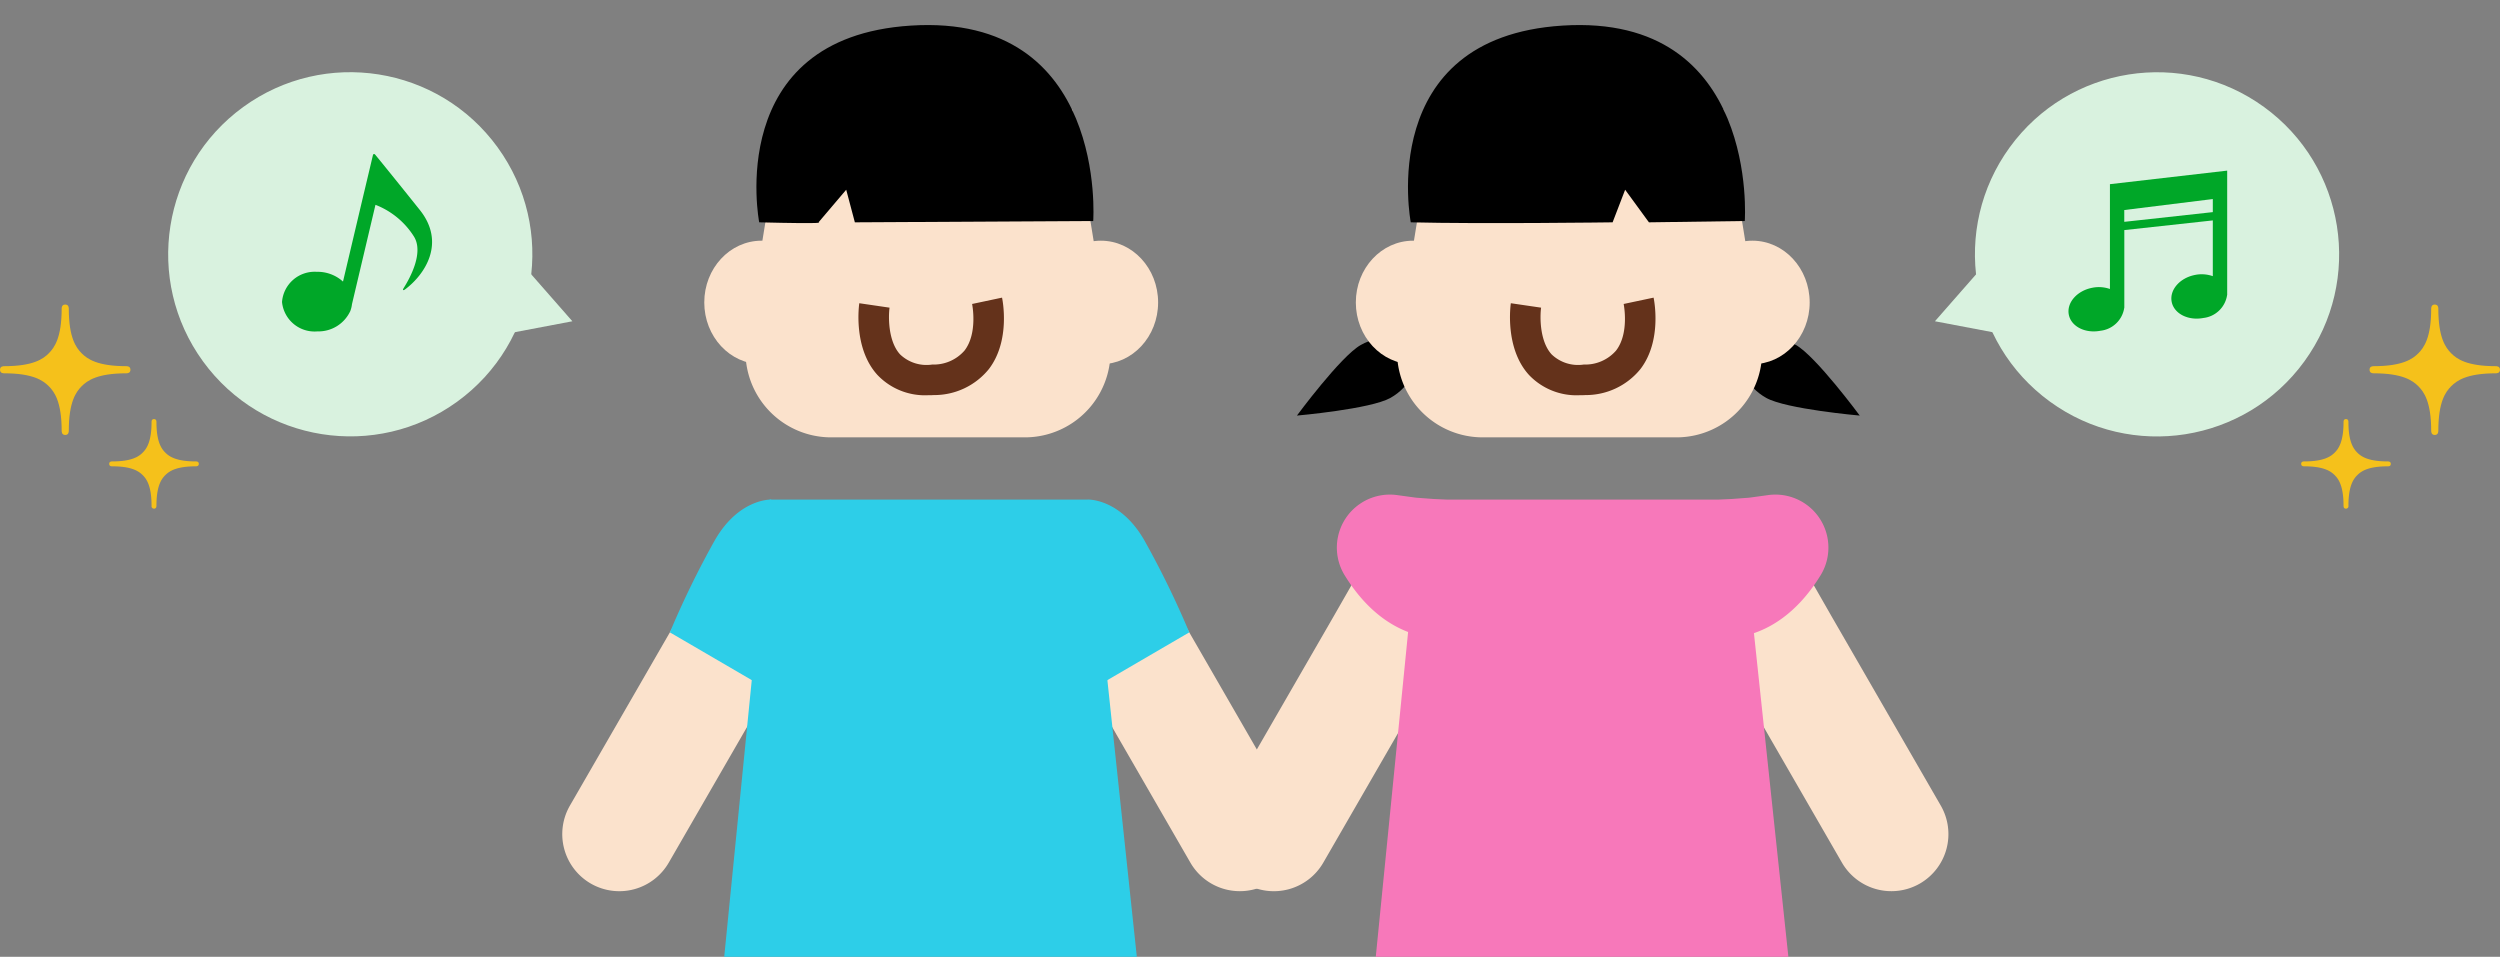 <svg xmlns="http://www.w3.org/2000/svg" width="256.063" height="98.001" viewBox="0 0 256.063 98.001"><rect x="0" y="0" width="256.063" height="98.001" fill="#808080" stroke="none"/><defs><style>.a{fill:#fbe2cc;}.b{fill:#64321b;}.c{fill:#f778ba;}.d{fill:#2dcee8;}.e{fill:#d9f2df;}.f{fill:#00a728;}.g{fill:#f5c11b;}</style></defs><g transform="translate(-522 -382.79)"><g transform="translate(579.59 385.354)"><path d="M1392.99,7498.969c-2.052-1.151-3.035-3.3-2.2-4.795s3.184-1.778,5.236-.627,6.54,7.231,6.54,7.231S1395.042,7500.119,1392.99,7498.969Z" transform="translate(-1269.671 -7460.776)"/><path d="M1223.709,7498.969c2.052-1.151,3.035-3.3,2.2-4.795s-3.184-1.778-5.236-.627-6.54,7.231-6.54,7.231S1221.656,7500.119,1223.709,7498.969Z" transform="translate(-1138.885 -7460.776)"/><path class="a" d="M1385.988,7569.87l11.15,19.323a5.847,5.847,0,0,1-2.141,7.983h0a5.847,5.847,0,0,1-7.983-2.142l-14.254-24.7a5.82,5.82,0,0,1-.652-4.119l-.047-.057.073-.058a9.85,9.85,0,0,1,2.861-4.553l4.307-3.355.105.174Z" transform="translate(-1255.942 -7509.242)"/><path class="a" d="M1282.439,7435.849h-19.844a8.774,8.774,0,0,1-8.66-10.181l3.8-23.4H1287.3l3.8,23.4A8.774,8.774,0,0,1,1282.439,7435.849Z" transform="translate(-1168.319 -7393.616)"/><ellipse class="a" cx="5.864" cy="6.325" rx="5.864" ry="6.325" transform="translate(116.038 22.089)"/><ellipse class="a" cx="5.864" cy="6.325" rx="5.864" ry="6.325" transform="translate(81.281 22.089)"/><path d="M1292.656,7388.85l-9.818.136-2.436-3.339-1.284,3.339s-13.413.18-20.674,0c0,0-3.7-18.929,15.542-20.151C1294.18,7367.55,1292.656,7388.85,1292.656,7388.85Z" transform="translate(-1171.536 -7368.778)"/><path class="b" d="M1305.749,7486.8c.187,0,.378,0,.572-.014a7.2,7.2,0,0,0,5.637-2.663c2.254-2.941,1.387-7.142,1.349-7.318l-3.065.649c.006.03.6,2.991-.779,4.774a4.183,4.183,0,0,1-3.307,1.43,3.907,3.907,0,0,1-3.292-1.04c-1.247-1.363-1.2-3.917-1.078-4.786l-3.1-.454c-.027.186-.649,4.589,1.852,7.339A6.712,6.712,0,0,0,1305.749,7486.8Z" transform="translate(-1201.528 -7448.884)"/><path class="c" d="M1359.187,7555.165l1.768-.243a5.43,5.43,0,0,1,5.411,8.167c-2.509,4.1-6.682,7.68-13.444,6.253-11.855-2.5-2.626-10.645.512-13.1a3.784,3.784,0,0,1,2.054-.792l3.464-.258Q1359.071,7555.181,1359.187,7555.165Z" transform="translate(-1237.452 -7506.775)"/><path class="a" d="M1200.92,7558.369l.1-.174,4.307,3.355a9.848,9.848,0,0,1,2.861,4.553l.073.058-.047.057a5.821,5.821,0,0,1-.652,4.119l-14.254,24.7a5.847,5.847,0,0,1-7.983,2.142h0a5.847,5.847,0,0,1-2.142-7.983l11.15-19.323Z" transform="translate(-1115.361 -7509.242)"/><path class="c" d="M1237.844,7555.165l-1.768-.243a5.43,5.43,0,0,0-5.411,8.167c2.509,4.1,6.683,7.68,13.444,6.253,11.855-2.5,2.626-10.645-.512-13.1a3.785,3.785,0,0,0-2.054-.792l-3.464-.258Q1237.961,7555.181,1237.844,7555.165Z" transform="translate(-1150.556 -7506.775)"/><path class="c" d="M1282.676,7556.846H1250.06l-4.662,46.832h42.261Z" transform="translate(-1162.074 -7508.241)"/><path class="a" d="M1127.763,7572.73l11.15,19.323a5.848,5.848,0,0,1-2.141,7.983h0a5.847,5.847,0,0,1-7.983-2.142l-14.254-24.7a5.822,5.822,0,0,1-.653-4.119l-.046-.056.073-.058a9.849,9.849,0,0,1,2.861-4.553l3.027-2.358,1.418.091Z" transform="translate(-1064.453 -7512.102)"/><path class="a" d="M1024.214,7435.849H1004.37a8.774,8.774,0,0,1-8.66-10.181l3.8-23.4h29.561l3.8,23.4A8.774,8.774,0,0,1,1024.214,7435.849Z" transform="translate(-976.83 -7393.616)"/><ellipse class="a" cx="5.864" cy="6.325" rx="5.864" ry="6.325" transform="translate(49.302 22.089)"/><ellipse class="a" cx="5.864" cy="6.325" rx="5.864" ry="6.325" transform="translate(14.545 22.089)"/><path d="M1034.431,7388.85l-24.415.136-.886-3.339-2.835,3.339s1.184.18-6.077,0c0,0-3.7-18.929,15.542-20.151C1035.955,7367.55,1034.431,7388.85,1034.431,7388.85Z" transform="translate(-980.047 -7368.778)"/><path class="b" d="M1047.524,7486.8c.187,0,.378,0,.572-.014a7.2,7.2,0,0,0,5.637-2.663c2.254-2.941,1.387-7.142,1.35-7.318l-3.065.649c.006.03.6,2.991-.779,4.774a4.183,4.183,0,0,1-3.307,1.43,3.908,3.908,0,0,1-3.292-1.04c-1.247-1.363-1.2-3.917-1.078-4.786l-3.1-.454c-.027.186-.649,4.589,1.852,7.339A6.712,6.712,0,0,0,1047.524,7486.8Z" transform="translate(-1010.039 -7448.884)"/><path class="d" d="M1118.319,7556.846s3.321-.109,5.775,4.211a93.219,93.219,0,0,1,4.58,9.39l-13.638,7.954-1.281-17.694Z" transform="translate(-1064.453 -7508.241)"/><path class="a" d="M941.468,7562.143l1.418-.091,3.027,2.358a9.848,9.848,0,0,1,2.861,4.553l.073.058-.047.056a5.822,5.822,0,0,1-.653,4.119l-14.254,24.7a5.847,5.847,0,0,1-7.983,2.142h0a5.847,5.847,0,0,1-2.142-7.983l11.15-19.323Z" transform="translate(-922.986 -7512.102)"/><path class="d" d="M975.99,7556.846s-3.321-.109-5.775,4.211a93.288,93.288,0,0,0-4.58,9.39l13.638,7.954,1.281-17.694Z" transform="translate(-954.613 -7508.241)"/><path class="d" d="M1024.451,7556.846H991.835l-4.662,46.832h42.261Z" transform="translate(-970.585 -7508.241)"/></g><ellipse class="e" cx="18.648" cy="18.648" rx="18.648" ry="18.648" transform="matrix(-0.588, -0.809, 0.809, -0.588, 553.755, 434.887)"/><ellipse class="e" cx="18.649" cy="18.649" rx="18.649" ry="18.649" transform="matrix(0.588, -0.809, 0.809, 0.588, 716.883, 412.964)"/><path class="e" d="M3.429,0,6.859,6H0Z" transform="matrix(-0.326, 0.946, -0.946, -0.326, 581.743, 412.452)"/><path class="e" d="M3.429,0,6.859,6H0Z" transform="translate(721.302 418.937) rotate(-109)"/><g transform="translate(550.891 398.565)"><path class="f" d="M53.685,5.728C50.469,1.706,49.124.075,49.124.075c-.1-.119-.207-.093-.243.056l-.361,1.527-.7,2.943-2,8.465a3.877,3.877,0,0,0-2.691-1,3.352,3.352,0,0,0-3.555,3.09,3.352,3.352,0,0,0,3.62,3.013A3.6,3.6,0,0,0,46.56,16.1l.01,0,.016-.07a2.648,2.648,0,0,0,.153-.647l2.406-10.18A8.125,8.125,0,0,1,53.053,8.4c1.087,1.642-.354,4.271-1.01,5.316-.179.285-.006.257.139.148C54.241,12.319,56.362,9.076,53.685,5.728Z" transform="translate(-39.579 0)"/></g><g transform="translate(733.865 400.266)"><path class="f" d="M7.563,1.388V12.124A3.4,3.4,0,0,0,5.75,12c-1.56.3-2.635,1.531-2.4,2.749S5.039,16.705,6.6,16.4a2.774,2.774,0,0,0,2.428-2.341h.009V6.09L18.1,5.1v5.711a3.411,3.411,0,0,0-1.813-.128c-1.561.3-2.635,1.531-2.4,2.749s1.689,1.961,3.249,1.66a2.773,2.773,0,0,0,2.428-2.34h.009V0ZM18.1,4.251l-9.068.995V4.036L18.1,2.911Z" transform="translate(-3.318)"/></g><g transform="translate(522 413.983)"><path class="g" d="M177.6,6.312c-2.963,0-3.988-.743-4.563-1.318s-1.32-1.6-1.32-4.564c0-.113-.012-.431-.365-.431s-.365.318-.365.431c0,2.963-.745,3.986-1.32,4.564s-1.6,1.318-4.564,1.318c-.113,0-.43.013-.43.366s.317.364.43.364c2.962,0,3.987.745,4.564,1.321s1.32,1.6,1.32,4.563c0,.114.015.431.365.431s.365-.317.365-.431c0-2.962.745-3.988,1.32-4.563s1.6-1.321,4.563-1.321c.113,0,.432-.01.432-.365S177.711,6.312,177.6,6.312Z" transform="translate(-164.671 0.001)"/><path class="g" d="M54.075,308.989c-2.034,0-2.737-.511-3.132-.905s-.906-1.1-.906-3.132c0-.078-.008-.3-.25-.3s-.251.218-.251.3c0,2.033-.511,2.735-.906,3.132s-1.1.905-3.132.905c-.077,0-.3.008-.3.251s.218.25.3.25c2.033,0,2.736.511,3.132.905s.906,1.1.906,3.132a.253.253,0,0,0,.251.3c.242,0,.25-.218.25-.3,0-2.034.511-2.737.906-3.132s1.1-.905,3.132-.905c.078,0,.3-.008.3-.252S54.153,308.989,54.075,308.989Z" transform="translate(-34.013 -292.92)"/></g><g transform="translate(757.704 413.983)"><path class="g" d="M165.1,6.312c2.963,0,3.988-.743,4.563-1.318s1.32-1.6,1.32-4.564c0-.113.012-.431.365-.431s.365.318.365.431c0,2.963.745,3.986,1.32,4.564s1.6,1.318,4.564,1.318c.113,0,.43.013.43.366s-.317.364-.43.364c-2.962,0-3.987.745-4.564,1.321s-1.32,1.6-1.32,4.563c0,.114-.015.431-.365.431s-.365-.317-.365-.431c0-2.962-.745-3.988-1.32-4.563s-1.6-1.321-4.563-1.321c-.113,0-.432-.01-.432-.365S164.99,6.312,165.1,6.312Z" transform="translate(-157.671 0.001)"/><path class="g" d="M45.5,308.989c2.034,0,2.737-.511,3.132-.905s.906-1.1.906-3.132c0-.078.008-.3.25-.3s.251.218.251.3c0,2.033.511,2.735.906,3.132s1.1.905,3.132.905c.077,0,.3.008.3.251s-.218.25-.3.25c-2.033,0-2.737.511-3.132.905s-.906,1.1-.906,3.132a.253.253,0,0,1-.251.3c-.242,0-.25-.218-.25-.3,0-2.034-.511-2.737-.906-3.132s-1.1-.905-3.132-.905c-.078,0-.3-.008-.3-.252S45.422,308.989,45.5,308.989Z" transform="translate(-45.204 -292.92)"/></g></g></svg>